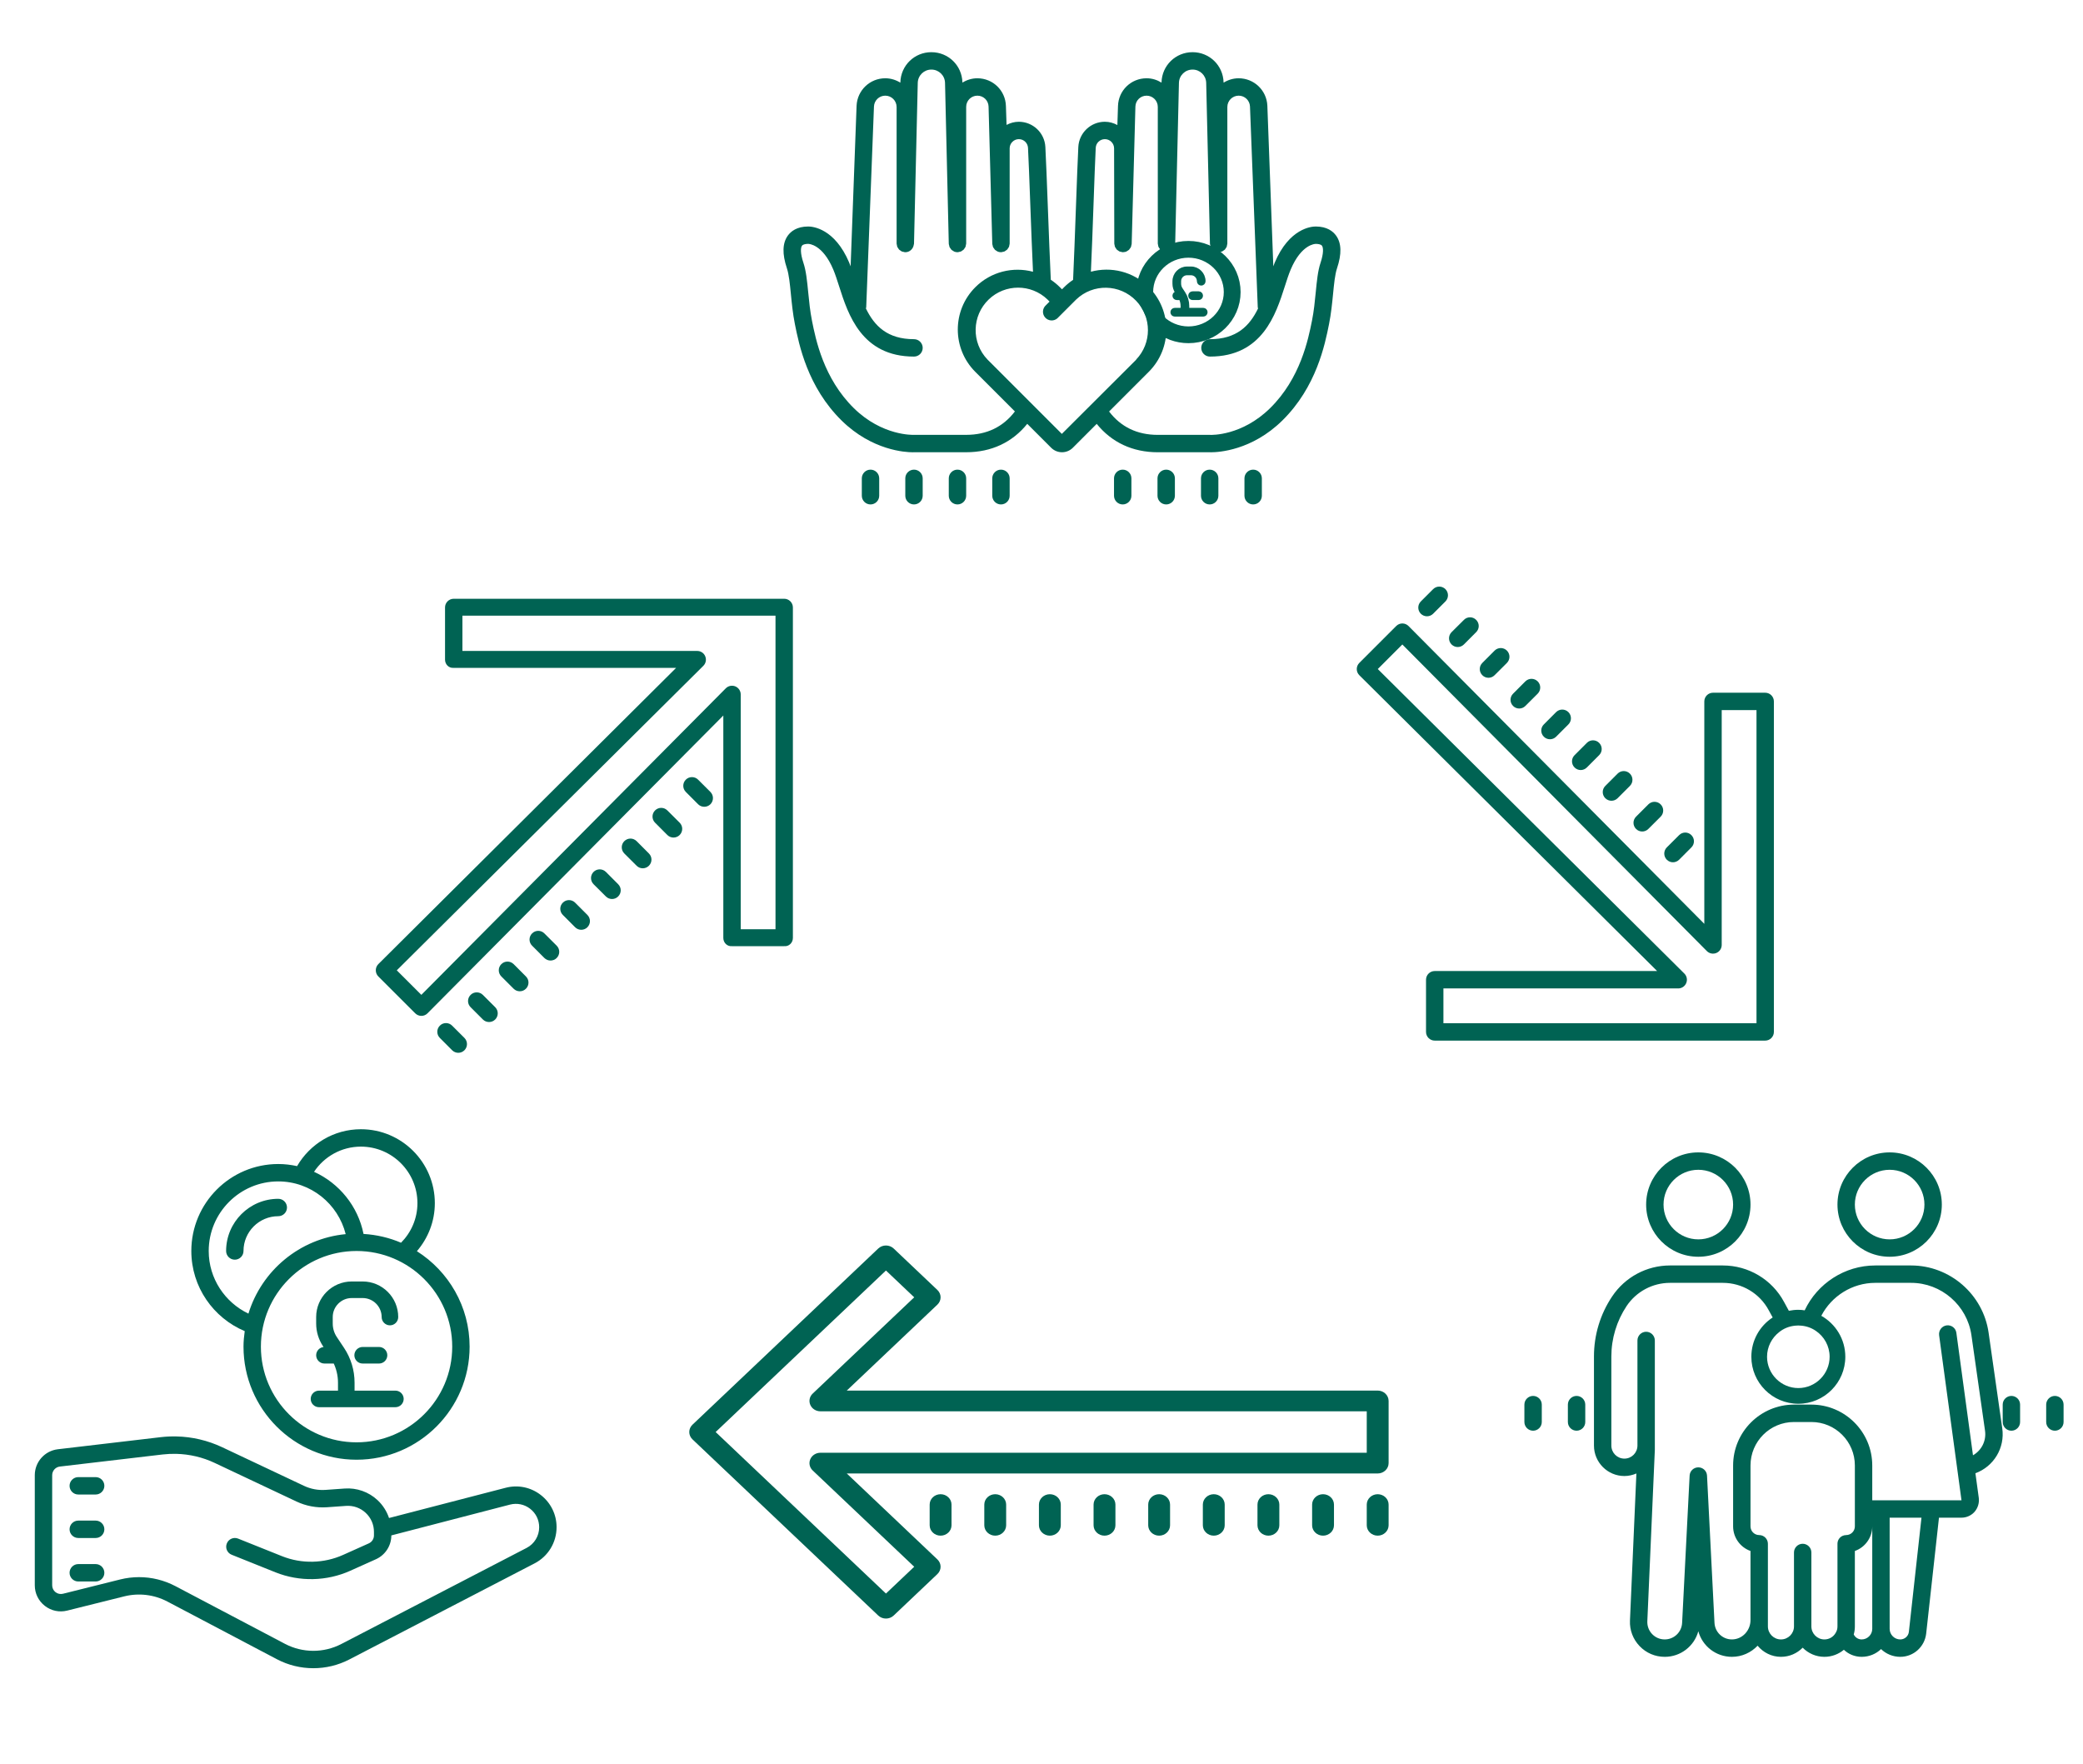 <?xml version="1.0" encoding="UTF-8" standalone="no"?><!DOCTYPE svg PUBLIC "-//W3C//DTD SVG 1.1//EN" "http://www.w3.org/Graphics/SVG/1.1/DTD/svg11.dtd"><svg width="100%" height="100%" viewBox="0 0 998 845" version="1.1" xmlns="http://www.w3.org/2000/svg" xmlns:xlink="http://www.w3.org/1999/xlink" xml:space="preserve" xmlns:serif="http://www.serif.com/" style="fill-rule:evenodd;clip-rule:evenodd;stroke-linejoin:round;stroke-miterlimit:2;"><path d="M172.917,540.997c-13.07,0 -24.447,7.129 -30.583,17.676c-2.897,-0.635 -5.908,-1.009 -9.001,-1.009c-22.981,0 -41.666,18.685 -41.666,41.667c-0,17.269 10.579,32.08 25.586,38.395c-0.342,2.441 -0.586,4.915 -0.586,7.438c-0,29.867 24.3,54.167 54.166,54.167c29.867,-0 54.167,-24.3 54.167,-54.167c0,-19.238 -10.107,-36.133 -25.26,-45.736c5.322,-6.201 8.593,-14.209 8.593,-23.014c0,-19.531 -15.885,-35.417 -35.416,-35.417Zm-0,8.334c14.941,-0 27.083,12.142 27.083,27.083c0,7.406 -3.027,14.079 -7.861,18.962c-5.567,-2.393 -11.621,-3.825 -17.969,-4.216c-2.653,-13.297 -11.67,-24.3 -23.714,-29.769c4.85,-7.259 13.086,-12.06 22.461,-12.06Zm-39.584,16.666c15.593,0 28.662,10.775 32.292,25.261c-22.07,2.116 -40.299,17.513 -46.598,38.086c-11.215,-5.371 -19.027,-16.765 -19.027,-30.013c-0,-18.376 14.958,-33.334 33.333,-33.334Zm0,8.334c-13.785,-0 -25,11.214 -25,25c0,2.295 1.872,4.166 4.167,4.166c2.295,0 4.167,-1.871 4.167,-4.166c-0,-9.196 7.47,-16.667 16.666,-16.667c2.295,0 4.167,-1.872 4.167,-4.167c-0,-2.295 -1.872,-4.166 -4.167,-4.166Zm37.5,25c25.277,-0 45.834,20.556 45.834,45.833c-0,25.277 -20.557,45.833 -45.834,45.833c-25.276,0 -45.833,-20.556 -45.833,-45.833c-0,-25.277 20.557,-45.833 45.833,-45.833Zm-86.263,88.851c-2.522,-0.066 -5.045,0.048 -7.568,0.341l-49.3,5.795c-6.283,0.748 -11.035,6.087 -11.035,12.435l-0,52.734c-0,3.89 1.757,7.471 4.817,9.863c3.044,2.377 6.95,3.207 10.71,2.263l27.344,-6.82c6.966,-1.725 14.306,-0.863 20.67,2.49l52.442,27.621c5.468,2.88 11.458,4.313 17.464,4.313c5.924,-0 11.849,-1.384 17.269,-4.199l88.753,-46.029c6.494,-3.369 10.531,-9.994 10.531,-17.35c-0,-6.071 -2.767,-11.687 -7.569,-15.414c-4.801,-3.727 -10.953,-4.98 -16.829,-3.45l-55.876,14.485c-1.09,-3.255 -2.995,-6.233 -5.534,-8.593c-4.231,-3.939 -9.928,-5.941 -15.69,-5.534l-9.131,0.651c-3.58,0.26 -7.145,-0.407 -10.384,-1.937l-39.209,-18.506c-6.884,-3.239 -14.339,-4.997 -21.875,-5.159Zm-0.195,8.333c6.38,0.146 12.695,1.611 18.506,4.362l39.225,18.506c4.525,2.132 9.538,3.06 14.535,2.718l9.13,-0.651c3.5,-0.244 6.853,0.928 9.424,3.32c2.556,2.376 3.972,5.632 3.972,9.131l-0,1.693c-0,1.644 -0.961,3.141 -2.458,3.808l-12.305,5.518c-9.228,4.15 -19.905,4.378 -29.297,0.618l-21.012,-8.414c-2.148,-0.863 -4.574,0.179 -5.42,2.327c-0.862,2.132 0.179,4.557 2.328,5.404l21.012,8.431c11.491,4.59 24.544,4.313 35.824,-0.765l12.288,-5.518c4.476,-2.018 7.373,-6.494 7.373,-11.409l56.852,-14.763c3.386,-0.862 6.885,-0.146 9.636,1.986c2.767,2.132 4.345,5.355 4.345,8.87c0,4.183 -2.311,7.976 -6.022,9.896l-88.769,46.029c-8.464,4.394 -18.571,4.362 -27.019,-0.081l-52.441,-27.621c-5.436,-2.864 -11.426,-4.329 -17.464,-4.329c-3.044,-0 -6.087,0.374 -9.082,1.123l-27.36,6.836c-1.253,0.309 -2.556,0.032 -3.565,-0.749c-1.025,-0.798 -1.611,-2.002 -1.611,-3.304l-0,-52.734c-0,-2.116 1.579,-3.907 3.678,-4.151l49.301,-5.794c2.132,-0.244 4.264,-0.342 6.396,-0.293Zm-46.875,11.149c-2.295,0 -4.167,1.872 -4.167,4.167c0,2.295 1.872,4.166 4.167,4.166l8.333,0c2.295,0 4.167,-1.871 4.167,-4.166c-0,-2.295 -1.872,-4.167 -4.167,-4.167l-8.333,0Zm-0,20.833c-2.295,0 -4.167,1.872 -4.167,4.167c0,2.295 1.872,4.167 4.167,4.167l8.333,-0c2.295,-0 4.167,-1.872 4.167,-4.167c-0,-2.295 -1.872,-4.167 -4.167,-4.167l-8.333,0Zm-0,20.834c-2.295,-0 -4.167,1.871 -4.167,4.166c0,2.295 1.872,4.167 4.167,4.167l8.333,0c2.295,0 4.167,-1.872 4.167,-4.167c-0,-2.295 -1.872,-4.166 -4.167,-4.166l-8.333,-0Z" style="fill:#006353;fill-rule:nonzero;"/><path d="M168.523,615.29c-8.651,-0 -15.689,7.037 -15.689,15.688l0,3.095c0,3.626 1.063,7.139 3.075,10.152l1.624,2.441l-2.084,0c-1.44,0 -2.615,1.175 -2.615,2.615c0,1.44 1.175,2.615 2.615,2.615l5.23,-0c0.03,-0 0.051,-0.011 0.081,-0.011c1.645,3.259 2.533,6.844 2.533,10.541l0,5.158l-10.459,-0c-1.44,-0 -2.614,1.174 -2.614,2.614c-0,1.441 1.174,2.615 2.614,2.615l36.606,0c1.441,0 2.615,-1.174 2.615,-2.615c0,-1.44 -1.174,-2.614 -2.615,-2.614l-20.917,-0l-0,-5.158c-0,-5.699 -1.665,-11.215 -4.831,-15.954l-3.432,-5.148c-1.44,-2.155 -2.196,-4.657 -2.196,-7.251l-0,-3.095c-0,-5.771 4.688,-10.459 10.459,-10.459l5.229,0c5.771,0 10.459,4.688 10.459,10.459c-0,1.44 1.175,2.615 2.615,2.615c1.44,-0 2.614,-1.175 2.614,-2.615c0,-8.651 -7.037,-15.688 -15.688,-15.688l-5.229,-0Zm5.229,31.376c-1.44,0 -2.615,1.175 -2.615,2.615c0,1.44 1.175,2.615 2.615,2.615l7.844,-0c1.44,-0 2.615,-1.175 2.615,-2.615c-0,-1.44 -1.175,-2.615 -2.615,-2.615l-7.844,0Z" style="fill:#006353;fill-rule:nonzero;stroke:#006353;stroke-width:2.71px;"/><path d="M217.39,286.857c-2.295,0 -4.167,1.856 -4.167,4.167l-0,25c-0,2.311 1.872,4.167 4.167,3.939l106.559,-0l-142.676,141.927c-0.781,0.781 -1.221,1.839 -1.221,2.946c0,1.123 0.424,2.181 1.205,2.962l17.692,17.676c0.781,0.781 1.839,1.22 2.946,1.22c1.107,0 2.181,-0.439 2.946,-1.236l141.715,-142.66l0,106.559c0,2.311 1.872,4.167 4.167,3.939l25,0c2.295,0.228 4.167,-1.644 4.167,-3.939l-0,-158.333c-0,-2.295 -1.872,-4.167 -4.167,-4.167l-158.333,0Zm4.166,8.106l150,-0l0,150.228l-16.666,-0l-0,-112.5c-0,-1.693 -1.026,-3.207 -2.588,-3.858c-1.563,-0.635 -3.353,-0.277 -4.541,0.912l-145.882,146.875l-11.768,-11.752l146.875,-145.882c1.204,-1.188 1.562,-2.995 0.911,-4.557c-0.634,-1.563 -2.148,-2.572 -3.841,-2.572l-112.5,0l0,-16.894Zm109.977,77.343c-1.057,0 -2.132,0.391 -2.945,1.221c-1.628,1.628 -1.628,4.248 -0,5.876l5.891,5.908c0.814,0.798 1.872,1.204 2.946,1.204c1.075,0 2.133,-0.406 2.946,-1.204c1.628,-1.644 1.628,-4.264 0,-5.908l-5.892,-5.876c-0.813,-0.83 -1.888,-1.221 -2.946,-1.221Zm-14.729,14.73c-1.075,0 -2.132,0.407 -2.946,1.221c-1.644,1.628 -1.644,4.264 -0,5.892l5.875,5.892c0.814,0.814 1.888,1.221 2.946,1.221c1.075,-0 2.149,-0.407 2.963,-1.221c1.627,-1.628 1.627,-4.264 -0,-5.892l-5.909,-5.892c-0.813,-0.814 -1.871,-1.221 -2.929,-1.221Zm-14.73,14.714c-1.074,-0 -2.132,0.423 -2.962,1.237c-1.628,1.627 -1.628,4.264 -0,5.892l5.908,5.892c0.797,0.813 1.872,1.22 2.93,1.22c1.074,0 2.148,-0.407 2.945,-1.22c1.644,-1.628 1.644,-4.265 0,-5.892l-5.875,-5.892c-0.83,-0.814 -1.888,-1.237 -2.946,-1.237Zm-14.746,14.746c-1.058,-0 -2.132,0.407 -2.946,1.221c-1.628,1.627 -1.628,4.248 -0,5.892l5.908,5.875c0.798,0.814 1.872,1.221 2.946,1.221c1.058,-0 2.132,-0.407 2.93,-1.221c1.644,-1.627 1.644,-4.248 -0,-5.875l-5.876,-5.892c-0.83,-0.814 -1.888,-1.221 -2.962,-1.221Zm-14.73,14.73c-1.058,-0 -2.116,0.407 -2.93,1.22c-1.644,1.628 -1.644,4.265 0,5.892l5.876,5.892c0.814,0.814 1.872,1.221 2.946,1.221c1.074,-0 2.132,-0.407 2.946,-1.221c1.627,-1.627 1.627,-4.264 -0,-5.892l-5.892,-5.892c-0.814,-0.813 -1.872,-1.22 -2.946,-1.22Zm-14.714,14.73c-1.074,-0 -2.132,0.406 -2.946,1.22c-1.643,1.628 -1.643,4.265 0,5.892l5.876,5.892c0.814,0.814 1.888,1.221 2.946,1.221c1.074,-0 2.148,-0.407 2.962,-1.221c1.628,-1.627 1.628,-4.264 0,-5.892l-5.908,-5.892c-0.814,-0.814 -1.872,-1.22 -2.93,-1.22Zm-14.746,14.729c-1.074,0 -2.132,0.407 -2.946,1.221c-1.627,1.628 -1.627,4.264 0,5.892l5.892,5.892c0.814,0.814 1.888,1.221 2.946,1.221c1.074,-0 2.149,-0.407 2.946,-1.221c1.644,-1.628 1.644,-4.264 0,-5.892l-5.875,-5.892c-0.831,-0.814 -1.888,-1.221 -2.963,-1.221Zm-14.73,14.746c-1.074,0 -2.132,0.391 -2.945,1.221c-1.628,1.628 -1.628,4.248 -0,5.876l5.908,5.908c0.797,0.798 1.871,1.204 2.946,1.204c1.058,0 2.132,-0.406 2.929,-1.204c1.644,-1.644 1.644,-4.264 0,-5.908l-5.892,-5.876c-0.813,-0.83 -1.871,-1.221 -2.946,-1.221Zm-14.729,14.714c-1.075,0 -2.132,0.407 -2.946,1.237c-1.628,1.628 -1.628,4.248 -0,5.876l5.892,5.908c0.813,0.797 1.871,1.221 2.946,1.221c1.074,-0 2.132,-0.424 2.946,-1.221c1.627,-1.644 1.627,-4.264 -0,-5.908l-5.892,-5.876c-0.814,-0.83 -1.872,-1.237 -2.946,-1.237Z" style="fill:#006353;fill-rule:nonzero;"/><clipPath id="_clip1"><rect x="375.411" y="0" width="266.667" height="266.667"/></clipPath><g clip-path="url(#_clip1)"><path d="M446.244,25c-8.116,0 -14.647,6.357 -14.868,14.469l-0.008,0.131c-2.104,-1.305 -4.564,-2.1 -7.218,-2.1c-7.363,0 -13.4,5.76 -13.745,13.127l-2.857,76.969c-0.221,-0.579 -0.43,-1.195 -0.667,-1.75c-6.984,-16.504 -17.591,-17.334 -19.645,-17.334c-5.471,0 -8.333,2.367 -9.766,4.354c-2.613,3.625 -2.76,8.761 -0.439,15.707c0.975,2.937 1.425,7.484 1.896,12.296c0.433,4.413 0.924,9.417 1.92,14.396c1.959,9.784 6.029,30.129 22.396,46.216c14.617,14.363 30.609,15.194 34.017,15.194c0.375,-0 0.593,-0.012 0.643,-0.016l25,-0c12.075,-0 22.106,-4.716 29.272,-13.607l11.483,11.483c2.858,2.837 7.477,2.837 10.335,-0l11.459,-11.467c7.171,8.879 17.189,13.599 29.256,13.599l24.788,-0.008c0.075,0.004 0.324,0.016 0.733,0.016c3.616,-0 19.56,-0.865 34.139,-15.194c16.366,-16.083 20.437,-36.432 22.396,-46.216c0.995,-4.983 1.491,-9.991 1.928,-14.412c0.471,-4.804 0.913,-9.347 1.888,-12.28c2.321,-6.95 2.173,-12.082 -0.439,-15.707c-1.433,-1.987 -4.283,-4.354 -9.758,-4.354c-2.054,0 -12.67,0.83 -19.653,17.334c-0.233,0.55 -0.438,1.163 -0.659,1.742l-2.857,-76.97c-0.333,-7.354 -6.374,-13.118 -13.745,-13.118c-2.654,0 -5.11,0.795 -7.218,2.1l-0.008,-0.139c-0.221,-8.108 -6.752,-14.461 -14.868,-14.461c-8.109,0 -14.644,6.353 -14.869,14.469l-0.008,0.106c-2.087,-1.291 -4.524,-2.075 -7.153,-2.075c-7.429,0 -13.446,5.816 -13.688,13.241l-0.301,9.163c-1.796,-0.967 -3.819,-1.571 -5.99,-1.571c-6.775,0 -12.361,5.298 -12.72,12.061c-0.587,11.121 -1.664,45.763 -2.506,63.672c-1.504,1.012 -2.943,2.17 -4.273,3.499l-1.041,1.042l-1.001,-1.001c-1.363,-1.363 -2.824,-2.552 -4.37,-3.581c-0.867,-17.917 -1.988,-52.555 -2.604,-63.672c-0.375,-6.737 -5.962,-12.02 -12.712,-12.02c-2.129,0 -4.109,0.577 -5.876,1.506l-0.309,-9.098c-0.237,-7.421 -6.251,-13.241 -13.68,-13.241c-2.629,0 -5.066,0.78 -7.153,2.067l-0.008,-0.106c-0.221,-8.108 -6.752,-14.461 -14.869,-14.461Zm0,8.333c3.567,0 6.439,2.794 6.535,6.356l1.799,77.092c0.008,0.312 0.128,0.583 0.203,0.87c0.054,0.225 0.063,0.467 0.155,0.676c0.121,0.279 0.313,0.491 0.488,0.732c0.138,0.188 0.236,0.407 0.399,0.57c0.233,0.229 0.53,0.382 0.814,0.553c0.17,0.104 0.317,0.247 0.504,0.326c0.492,0.208 1.029,0.325 1.595,0.325l0.122,0c0.28,-0.008 0.519,-0.12 0.782,-0.179c0.262,-0.058 0.531,-0.075 0.773,-0.179c0.246,-0.108 0.434,-0.289 0.651,-0.439c0.225,-0.154 0.467,-0.276 0.659,-0.472c0.183,-0.188 0.294,-0.43 0.439,-0.651c0.15,-0.225 0.328,-0.422 0.432,-0.676c0.108,-0.262 0.116,-0.563 0.171,-0.846c0.045,-0.246 0.146,-0.47 0.146,-0.724l0,-65.471c0,-2.958 2.405,-5.363 5.363,-5.363c2.908,0 5.267,2.28 5.363,5.184l1.782,65.788c0.009,0.283 0.117,0.523 0.179,0.789c0.059,0.25 0.071,0.512 0.171,0.741c0.121,0.271 0.318,0.487 0.488,0.724c0.138,0.192 0.241,0.411 0.407,0.578c0.234,0.229 0.519,0.379 0.798,0.545c0.175,0.104 0.321,0.255 0.513,0.334c0.495,0.204 1.028,0.317 1.595,0.317l0.008,0c0.046,0 0.096,-0.004 0.138,-0.008c0.25,-0.008 0.458,-0.109 0.692,-0.154c0.287,-0.063 0.592,-0.087 0.854,-0.204c0.234,-0.104 0.419,-0.281 0.627,-0.423c0.233,-0.158 0.48,-0.284 0.675,-0.488c0.171,-0.18 0.278,-0.407 0.415,-0.611c0.159,-0.237 0.348,-0.453 0.456,-0.724c0.096,-0.237 0.101,-0.503 0.155,-0.757c0.05,-0.271 0.154,-0.514 0.154,-0.797l0,-45.598c0,-2.425 1.978,-4.402 4.403,-4.402c2.333,-0 4.253,1.821 4.386,4.142c0.563,10.242 1.564,42.354 2.393,59.383c-9.55,-2.533 -20.145,-0.078 -27.637,7.414c-11.196,11.196 -11.196,29.352 0,40.552l18.962,18.961c-5.638,7.408 -13.465,11.214 -23.34,11.214l-25.212,0.008c-0.141,-0.02 -14.975,0.608 -28.613,-12.792c-14.537,-14.296 -18.268,-32.953 -20.06,-41.919c-0.913,-4.575 -1.361,-9.15 -1.799,-13.575c-0.541,-5.52 -1.015,-10.29 -2.294,-14.119c-1.542,-4.625 -1.371,-7.27 -0.7,-8.203c0.558,-0.779 2.123,-0.895 3.003,-0.895c0.275,-0 6.858,0.135 11.979,12.247c0.983,2.329 1.886,5.163 2.848,8.163c4.279,13.375 10.748,33.585 35.848,33.585c2.304,0 4.167,-1.862 4.167,-4.166c-0,-2.304 -1.863,-4.167 -4.167,-4.167c-12.779,0 -18.997,-6.384 -23.039,-14.714c0.042,-0.208 0.134,-0.389 0.147,-0.61l3.711,-96.167c0.133,-2.9 2.516,-5.176 5.42,-5.176c2.996,0 5.428,2.433 5.428,5.428l-0,65.406c-0,0.254 0.1,0.474 0.146,0.716c0.054,0.287 0.063,0.592 0.171,0.854c0.104,0.254 0.286,0.451 0.431,0.676c0.146,0.221 0.252,0.459 0.44,0.651c0.187,0.191 0.43,0.322 0.651,0.472c0.217,0.15 0.413,0.331 0.659,0.439c0.242,0.104 0.511,0.121 0.773,0.179c0.263,0.059 0.502,0.171 0.781,0.179c0.021,0 0.037,-0.016 0.057,-0.016c0.017,0 0.037,0.016 0.057,0.016c2.096,0 3.757,-1.568 4.053,-3.58c0.025,-0.163 0.11,-0.302 0.114,-0.472l1.799,-77.092c0.095,-3.562 2.968,-6.356 6.534,-6.356Zm125.131,0c3.566,0 6.439,2.794 6.534,6.356l1.799,77.092c0.008,0.312 0.12,0.583 0.195,0.87c0.054,0.225 0.063,0.467 0.155,0.676c0.121,0.279 0.321,0.491 0.496,0.732c0.138,0.188 0.237,0.407 0.399,0.57c0.233,0.229 0.531,0.382 0.814,0.553c0.171,0.104 0.317,0.247 0.504,0.326c0.492,0.208 1.029,0.325 1.595,0.325l0.123,0c0.279,-0.008 0.51,-0.12 0.773,-0.179c0.262,-0.058 0.539,-0.075 0.781,-0.179c0.246,-0.108 0.434,-0.289 0.651,-0.439c0.225,-0.154 0.467,-0.276 0.659,-0.472c0.183,-0.188 0.294,-0.43 0.44,-0.651c0.15,-0.225 0.327,-0.422 0.431,-0.676c0.108,-0.262 0.117,-0.563 0.171,-0.846c0.041,-0.242 0.146,-0.466 0.146,-0.724l0,-65.406c0,-2.995 2.433,-5.428 5.428,-5.428c2.905,0 5.287,2.268 5.42,5.16l3.719,96.183c0.009,0.217 0.105,0.402 0.147,0.61c-4.042,8.33 -10.264,14.714 -23.047,14.714c-2.304,0 -4.167,1.863 -4.167,4.167c0,2.304 1.863,4.166 4.167,4.166c25.1,0 31.565,-20.206 35.848,-33.577c0.958,-3 1.869,-5.833 2.856,-8.163c5.121,-12.112 11.696,-12.247 11.971,-12.247c0.88,-0 2.445,0.108 3.003,0.887c0.667,0.929 0.834,3.582 -0.708,8.211c-1.279,3.825 -1.745,8.591 -2.286,14.103c-0.434,4.429 -0.882,9.003 -1.799,13.583c-1.796,8.962 -5.531,27.623 -20.068,41.919c-13.496,13.266 -28.005,12.847 -28.817,12.792l-25,0c-9.867,0 -17.686,-3.802 -23.324,-11.197l19.027,-19.035c11.196,-11.196 11.196,-29.344 0,-40.544c-7.517,-7.521 -18.163,-9.968 -27.742,-7.389c0.808,-17.017 1.765,-49.109 2.311,-59.351c0.121,-2.337 2.044,-4.158 4.386,-4.158c2.421,-0 4.403,1.969 4.411,4.386l0.098,45.63c-0,0.275 0.104,0.515 0.154,0.773c0.05,0.258 0.067,0.523 0.163,0.765c0.104,0.258 0.285,0.475 0.439,0.708c0.142,0.217 0.244,0.443 0.424,0.627c0.191,0.195 0.442,0.326 0.667,0.48c0.212,0.146 0.397,0.327 0.635,0.431c0.262,0.117 0.563,0.145 0.854,0.204c0.234,0.05 0.438,0.146 0.684,0.154c0.05,0.004 0.1,0.008 0.146,0.008l0.008,0c0.075,0 0.133,-0.036 0.204,-0.04c0.487,-0.025 0.97,-0.102 1.4,-0.285c0.183,-0.075 0.309,-0.218 0.48,-0.318c0.287,-0.17 0.592,-0.328 0.83,-0.561c0.162,-0.163 0.257,-0.374 0.39,-0.562c0.175,-0.241 0.376,-0.461 0.497,-0.74c0.104,-0.234 0.112,-0.495 0.171,-0.749c0.058,-0.258 0.17,-0.498 0.179,-0.773l1.782,-65.788c0.096,-2.904 2.455,-5.184 5.363,-5.184c2.958,0 5.363,2.405 5.363,5.363l-0,65.471c-0,0.254 0.101,0.474 0.146,0.716c0.055,0.287 0.063,0.592 0.171,0.854c0.104,0.254 0.286,0.451 0.432,0.676c0.145,0.221 0.252,0.459 0.439,0.651c0.188,0.191 0.43,0.322 0.651,0.472c0.217,0.15 0.413,0.331 0.659,0.439c0.242,0.104 0.511,0.121 0.773,0.179c0.263,0.059 0.503,0.171 0.782,0.179l0.114,0c0.566,0 1.115,-0.117 1.611,-0.325c0.187,-0.079 0.321,-0.222 0.496,-0.326c0.284,-0.171 0.581,-0.32 0.814,-0.553c0.167,-0.163 0.257,-0.382 0.391,-0.57c0.175,-0.241 0.375,-0.457 0.496,-0.732c0.092,-0.209 0.096,-0.451 0.155,-0.676c0.071,-0.287 0.195,-0.562 0.203,-0.87l1.799,-77.084c0.096,-3.566 2.968,-6.364 6.535,-6.364Zm-83.594,104.476c5.077,0 10.151,1.889 14.087,5.672l1.001,1.001l-1.709,1.709c-1.746,1.496 -1.952,4.13 -0.456,5.876c1.496,1.746 4.13,1.952 5.876,0.456c0.162,-0.142 0.318,-0.293 0.455,-0.456l8.545,-8.545c8.096,-7.783 20.96,-7.526 28.744,0.57c7.562,7.871 7.562,20.319 -0,28.19l0.13,-0.041l-35.71,35.628l-35.628,-35.628c-7.783,-8.1 -7.518,-20.976 0.578,-28.76c3.935,-3.783 9.01,-5.672 14.087,-5.672Zm-70.703,87.191c-2.3,0 -4.167,1.867 -4.167,4.167l0,8.333c0,2.3 1.867,4.167 4.167,4.167c2.3,-0 4.166,-1.867 4.166,-4.167l0,-8.333c0,-2.3 -1.866,-4.167 -4.166,-4.167Zm20.833,0c-2.3,0 -4.167,1.867 -4.167,4.167l0,8.333c0,2.3 1.867,4.167 4.167,4.167c2.3,-0 4.167,-1.867 4.167,-4.167l-0,-8.333c-0,-2.3 -1.867,-4.167 -4.167,-4.167Zm20.833,0c-2.3,0 -4.166,1.867 -4.166,4.167l-0,8.333c-0,2.3 1.866,4.167 4.166,4.167c2.3,-0 4.167,-1.867 4.167,-4.167l0,-8.333c0,-2.3 -1.867,-4.167 -4.167,-4.167Zm20.834,0c-2.3,0 -4.167,1.867 -4.167,4.167l0,8.333c0,2.3 1.867,4.167 4.167,4.167c2.3,-0 4.166,-1.867 4.166,-4.167l0,-8.333c0,-2.3 -1.866,-4.167 -4.166,-4.167Zm58.333,0c-2.3,0 -4.167,1.867 -4.167,4.167l0,8.333c0,2.3 1.867,4.167 4.167,4.167c2.3,-0 4.167,-1.867 4.167,-4.167l-0,-8.333c-0,-2.3 -1.867,-4.167 -4.167,-4.167Zm20.833,0c-2.3,0 -4.166,1.867 -4.166,4.167l-0,8.333c-0,2.3 1.866,4.167 4.166,4.167c2.3,-0 4.167,-1.867 4.167,-4.167l0,-8.333c0,-2.3 -1.867,-4.167 -4.167,-4.167Zm20.834,0c-2.3,0 -4.167,1.867 -4.167,4.167l0,8.333c0,2.3 1.867,4.167 4.167,4.167c2.3,-0 4.166,-1.867 4.166,-4.167l0,-8.333c0,-2.3 -1.866,-4.167 -4.166,-4.167Zm20.833,0c-2.3,0 -4.167,1.867 -4.167,4.167l0,8.333c0,2.3 1.867,4.167 4.167,4.167c2.3,-0 4.167,-1.867 4.167,-4.167l-0,-8.333c-0,-2.3 -1.867,-4.167 -4.167,-4.167Z" style="fill:#006353;fill-rule:nonzero;"/><path d="M569.415,118.714c-11.965,-0 -21.698,9.512 -21.698,21.208c0,3.183 1.996,5.411 3.287,8.123c0.686,1.443 0.227,0.98 1.213,2.225c0.931,1.176 2.02,4.866 3.18,5.828c3.783,3.137 8.678,5.032 14.018,5.032c11.965,-0 21.697,-9.513 21.697,-21.208c0,-11.696 -9.732,-21.208 -21.697,-21.208Zm-0,1.462c11.138,0 20.201,8.859 20.201,19.746c-0,10.886 -9.063,19.745 -20.201,19.745c-11.138,-0 -20.201,-8.859 -20.201,-19.745c-0,-10.887 9.063,-19.746 20.201,-19.746Z" style="fill:#006353;fill-rule:nonzero;stroke:#006353;stroke-width:6.56px;"/><g><path d="M568.694,128.789c-3.229,0 -5.855,2.665 -5.855,5.941l-0,1.172c-0,1.373 0.396,2.704 1.147,3.845l0.606,0.925l-0.777,-0c-0.538,-0 -0.976,0.444 -0.976,0.99c-0,0.545 0.438,0.99 0.976,0.99l1.951,0c0.012,0 0.019,-0.004 0.031,-0.004c0.614,1.234 0.945,2.592 0.945,3.992l0,1.953l-3.903,0c-0.538,0 -0.976,0.445 -0.976,0.991c-0,0.545 0.438,0.99 0.976,0.99l13.661,-0c0.538,-0 0.976,-0.445 0.976,-0.99c0,-0.546 -0.438,-0.991 -0.976,-0.991l-7.806,0l-0,-1.953c-0,-2.158 -0.622,-4.247 -1.803,-6.042l-1.281,-1.949c-0.537,-0.817 -0.82,-1.764 -0.82,-2.747l0,-1.172c0,-2.185 1.75,-3.961 3.904,-3.961l1.951,0c2.154,0 3.904,1.776 3.904,3.961c-0,0.546 0.438,0.991 0.976,0.991c0.537,-0 0.975,-0.445 0.975,-0.991c0,-3.276 -2.626,-5.941 -5.855,-5.941l-1.951,0Zm2.68,11.883c-0.537,-0 -0.976,0.444 -0.976,0.99c0,0.545 0.439,0.99 0.976,0.99l2.928,0c0.537,0 0.975,-0.445 0.975,-0.99c0,-0.546 -0.438,-0.99 -0.975,-0.99l-2.928,-0Z" style="fill:#006353;fill-rule:nonzero;stroke:#006353;stroke-width:2.2px;"/></g></g><path d="M813.695,552.094c-13.786,-0 -25,11.214 -25,25c-0,13.786 11.214,25 25,25c13.786,-0 25,-11.214 25,-25c-0,-13.786 -11.214,-25 -25,-25Zm91.666,-0c-13.785,-0 -25,11.214 -25,25c0,13.786 11.215,25 25,25c13.786,-0 25,-11.214 25,-25c0,-13.786 -11.214,-25 -25,-25Zm-91.666,8.333c9.196,0 16.666,7.471 16.666,16.667c0,9.196 -7.47,16.667 -16.666,16.667c-9.196,-0 -16.667,-7.471 -16.667,-16.667c0,-9.196 7.471,-16.667 16.667,-16.667Zm91.666,0c9.196,0 16.667,7.471 16.667,16.667c0,9.196 -7.471,16.667 -16.667,16.667c-9.196,-0 -16.666,-7.471 -16.666,-16.667c-0,-9.196 7.47,-16.667 16.666,-16.667Zm-105.208,45.834c-11.165,-0 -21.549,5.55 -27.751,14.843c-5.712,8.529 -8.707,18.49 -8.707,28.744l-0,42.708c-0,8.04 6.543,14.583 14.583,14.583c2.051,0 3.988,-0.472 5.746,-1.22l-3.077,70.442c-0.211,4.59 1.433,8.936 4.607,12.256c3.173,3.321 7.438,5.144 12.06,5.144c7.666,-0 14.144,-5.16 16.081,-12.256c1.937,7.096 8.414,12.256 16.097,12.256c4.834,-0 9.179,-2.051 12.304,-5.323c2.686,3.223 6.674,5.323 11.182,5.323c4.085,-0 7.748,-1.677 10.417,-4.379c2.669,2.702 6.331,4.379 10.416,4.379c3.549,-0 6.836,-1.303 9.327,-3.386c2.213,2.132 5.257,3.386 8.512,3.386c3.613,-0 6.917,-1.416 9.294,-3.711c2.36,2.295 5.664,3.711 9.196,3.711c6.347,-0 11.669,-4.753 12.418,-11.084l6.136,-55.583l10.791,-0c2.409,-0 4.704,-1.042 6.283,-2.832c1.579,-1.839 2.295,-4.248 2.002,-6.625l-1.612,-11.832c8.79,-3.223 14.209,-12.158 12.859,-21.501l-6.543,-45.833c-2.621,-18.376 -18.571,-32.21 -37.126,-32.21l-17.171,-0c-14.698,-0 -27.816,8.707 -33.822,21.5c-0.993,-0.163 -2.002,-0.26 -3.044,-0.26c-1.546,-0 -3.076,0.179 -4.541,0.472l-2.294,-4.216c-5.795,-10.791 -17.042,-17.496 -29.33,-17.496l-25.293,-0Zm0,8.333l25.293,-0c9.212,-0 17.66,5.045 21.989,13.135l1.888,3.45c-6.169,4.004 -10.221,10.954 -10.221,18.832c-0,12.418 10.091,22.509 22.509,22.509c12.419,0 22.51,-10.091 22.51,-22.509c0,-8.415 -4.638,-15.756 -11.507,-19.629c4.883,-9.424 14.795,-15.788 25.863,-15.788l17.171,-0c14.42,-0 26.839,10.742 28.89,25.049l6.527,45.833c0.683,4.818 -1.693,9.408 -5.778,11.735l-7.959,-58.659c-0.293,-2.295 -2.377,-3.874 -4.672,-3.581c-2.295,0.326 -3.873,2.409 -3.597,4.704l10.726,79.086l-42.757,-0l0,-16.667c0,-16.081 -13.086,-29.167 -29.167,-29.167l-8.333,0c-16.081,0 -29.167,13.086 -29.167,29.167l0,29.167c0,5.419 3.5,10.091 8.334,11.783l-0,33.09c-0,5.127 -3.988,9.293 -8.919,9.293c-4.46,0 -8.106,-3.483 -8.334,-7.943l-3.581,-70.556c-0.113,-2.214 -1.953,-3.939 -4.166,-3.939c-2.23,0 -4.053,1.725 -4.167,3.939l-3.597,70.556c-0.211,4.46 -3.874,7.943 -8.333,7.943c-2.311,0 -4.444,-0.911 -6.039,-2.571c-1.578,-1.661 -2.392,-3.842 -2.295,-6.136l3.597,-82.064l0,-52.458c0,-2.295 -1.871,-4.167 -4.166,-4.167c-2.295,0 -4.167,1.872 -4.167,4.167l0,50.358c0,3.451 -2.799,6.25 -6.25,6.25c-3.45,0 -6.25,-2.799 -6.25,-6.25l0,-42.708c0,-8.578 2.539,-16.96 7.292,-24.121c4.671,-6.966 12.451,-11.133 20.833,-11.133Zm61.458,20.426c0.131,0 0.293,-0.016 0.407,0.033c2.93,0.049 5.681,0.96 7.976,2.539c3.987,2.702 6.608,7.259 6.608,12.419c-0,8.251 -6.739,14.99 -14.991,14.99c-8.252,-0 -14.99,-6.739 -14.99,-14.99c0,-4.786 2.279,-9.083 5.827,-11.833c2.165,-1.758 4.867,-2.832 7.747,-3.076c0.456,-0.049 0.961,-0.082 1.416,-0.082Zm-127.083,33.741c-2.295,-0 -4.167,1.871 -4.167,4.166l0,8.334c0,2.294 1.872,4.166 4.167,4.166c2.295,0 4.167,-1.872 4.167,-4.166l-0,-8.334c-0,-2.295 -1.872,-4.166 -4.167,-4.166Zm20.833,-0c-2.294,-0 -4.166,1.871 -4.166,4.166l-0,8.334c-0,2.294 1.872,4.166 4.166,4.166c2.295,0 4.167,-1.872 4.167,-4.166l0,-8.334c0,-2.295 -1.872,-4.166 -4.167,-4.166Zm208.334,-0c-2.295,-0 -4.167,1.871 -4.167,4.166l0,8.334c0,2.294 1.872,4.166 4.167,4.166c2.295,0 4.166,-1.872 4.166,-4.166l0,-8.334c0,-2.295 -1.871,-4.166 -4.166,-4.166Zm20.833,-0c-2.295,-0 -4.167,1.871 -4.167,4.166l0,8.334c0,2.294 1.872,4.166 4.167,4.166c2.295,0 4.167,-1.872 4.167,-4.166l-0,-8.334c-0,-2.295 -1.872,-4.166 -4.167,-4.166Zm-125,12.5l8.333,-0c11.508,-0 20.834,9.326 20.834,20.833l-0,29.167c-0,2.294 -1.872,4.166 -4.167,4.166c-0.618,0 -1.253,0.163 -1.79,0.407c-1.416,0.667 -2.377,2.1 -2.377,3.76l0,39.583c0,1.172 -0.293,2.214 -0.878,3.125c-1.042,1.872 -3.077,3.125 -5.372,3.125c-3.45,0 -6.25,-2.799 -6.25,-6.25l0,-35.416c0,-2.295 -1.871,-4.167 -4.166,-4.167c-2.295,-0 -4.167,1.872 -4.167,4.167l0,35.416c0,3.451 -2.799,6.25 -6.25,6.25c-3.45,0 -6.25,-2.799 -6.25,-6.25l0,-39.583c0,-2.295 -1.872,-4.167 -4.167,-4.167c-2.294,0 -4.166,-1.872 -4.166,-4.166l-0,-29.167c-0,-11.507 9.326,-20.833 20.833,-20.833Zm45.833,45.833l15.251,-0l-6.038,54.671c-0.212,2.083 -2.002,3.662 -4.134,3.662c-2.784,0 -5.079,-2.295 -5.079,-5.078l0,-53.255Zm-8.333,4.167l0,49.088c0,2.783 -2.295,5.078 -5.078,5.078c-1.676,0 -3.141,-0.993 -3.792,-2.409c0.374,-1.22 0.537,-2.506 0.537,-3.841l-0,-36.133c4.834,-1.692 8.333,-6.364 8.333,-11.783Z" style="fill:#006353;fill-rule:nonzero;"/><path d="M689.58,281.028c-1.058,-0 -2.132,0.407 -2.946,1.221l-5.892,5.892c-1.628,1.627 -1.628,4.264 -0,5.891c0.814,0.814 1.872,1.221 2.946,1.221c1.074,0 2.132,-0.407 2.946,-1.221l5.892,-5.891c1.627,-1.628 1.627,-4.265 -0,-5.892c-0.814,-0.814 -1.888,-1.221 -2.946,-1.221Zm14.746,14.713c-1.074,0 -2.132,0.407 -2.946,1.237l-5.908,5.876c-1.628,1.644 -1.628,4.264 -0,5.908c0.814,0.798 1.872,1.221 2.946,1.221c1.074,-0 2.132,-0.423 2.946,-1.221l5.892,-5.908c1.644,-1.628 1.644,-4.248 -0,-5.876c-0.814,-0.83 -1.872,-1.237 -2.93,-1.237Zm-32.422,2.946c-1.107,0 -2.165,0.44 -2.946,1.221l-17.692,17.692c-0.781,0.781 -1.221,1.839 -1.221,2.946c0,1.107 0.456,2.181 1.237,2.946l142.676,141.716l-106.559,-0c-2.295,-0 -4.167,1.855 -4.167,4.166l0,25c0,2.311 1.872,4.167 4.167,4.167l158.333,-0c2.295,-0 4.167,-1.856 4.167,-4.167l-0,-158.333c-0,-2.311 -1.872,-4.167 -4.167,-4.167l-25,0c-2.295,0 -4.166,1.856 -4.166,4.167l-0,106.559l-141.716,-142.676c-0.781,-0.781 -1.839,-1.237 -2.946,-1.237Zm-0.016,10.075l145.882,146.875c1.188,1.205 2.978,1.563 4.541,0.928c1.562,-0.635 2.588,-2.165 2.588,-3.857l-0,-112.5l16.667,-0l-0,150l-150,-0l-0,-16.667l112.5,-0c1.692,-0 3.206,-1.025 3.841,-2.588c0.651,-1.546 0.293,-3.353 -0.912,-4.541l-146.875,-145.882l11.768,-11.768Zm47.151,1.709c-1.057,0 -2.132,0.407 -2.945,1.221l-5.892,5.908c-1.628,1.628 -1.628,4.248 -0,5.876c0.813,0.83 1.871,1.237 2.946,1.237c1.074,-0 2.132,-0.423 2.946,-1.237l5.891,-5.876c1.628,-1.644 1.628,-4.264 0,-5.908c-0.813,-0.814 -1.888,-1.221 -2.946,-1.221Zm14.73,14.746c-1.058,0 -2.116,0.407 -2.946,1.221l-5.875,5.892c-1.644,1.628 -1.644,4.264 -0,5.892c0.797,0.814 1.871,1.221 2.946,1.221c1.058,-0 2.132,-0.407 2.929,-1.221l5.909,-5.892c1.627,-1.628 1.627,-4.264 -0,-5.892c-0.831,-0.814 -1.888,-1.221 -2.963,-1.221Zm14.73,14.73c-1.058,0 -2.132,0.407 -2.946,1.221l-5.875,5.892c-1.644,1.627 -1.644,4.264 -0,5.892c0.813,0.814 1.871,1.22 2.929,1.22c1.074,0 2.132,-0.406 2.946,-1.22l5.892,-5.892c1.628,-1.628 1.628,-4.265 0,-5.892c-0.814,-0.814 -1.888,-1.221 -2.946,-1.221Zm14.746,14.73c-1.074,-0 -2.148,0.407 -2.946,1.221l-5.908,5.908c-1.628,1.628 -1.628,4.248 0,5.876c0.814,0.813 1.888,1.237 2.946,1.237c1.074,-0 2.148,-0.424 2.962,-1.237l5.876,-5.892c1.644,-1.628 1.644,-4.265 -0,-5.892c-0.814,-0.814 -1.872,-1.221 -2.93,-1.221Zm14.714,14.73c-1.058,-0 -2.116,0.407 -2.93,1.221l-5.908,5.908c-1.628,1.627 -1.628,4.248 -0,5.875c0.83,0.814 1.888,1.221 2.962,1.221c1.058,0 2.132,-0.407 2.946,-1.221l5.876,-5.875c1.644,-1.644 1.644,-4.265 -0,-5.908c-0.814,-0.814 -1.872,-1.221 -2.946,-1.221Zm14.73,14.73c-1.058,-0 -2.116,0.407 -2.946,1.237l-5.876,5.875c-1.644,1.644 -1.644,4.265 -0,5.892c0.797,0.814 1.872,1.221 2.946,1.221c1.058,-0 2.132,-0.407 2.93,-1.221l5.908,-5.892c1.627,-1.627 1.627,-4.248 -0,-5.875c-0.83,-0.83 -1.888,-1.237 -2.962,-1.237Zm14.746,14.729c-1.058,0 -2.132,0.407 -2.946,1.237l-5.892,5.876c-1.628,1.644 -1.628,4.264 -0,5.908c0.814,0.798 1.872,1.221 2.946,1.221c1.074,-0 2.132,-0.423 2.946,-1.221l5.892,-5.908c1.627,-1.628 1.627,-4.248 -0,-5.876c-0.814,-0.83 -1.888,-1.237 -2.946,-1.237Z" style="fill:#006353;fill-rule:nonzero;"/><path d="M424.476,596.698c-1.329,-0 -2.679,0.485 -3.701,1.454l-89.003,84.401c-2.045,1.939 -2.045,5.081 0,7.021l89.003,84.4c1.022,0.97 2.351,1.455 3.701,1.455c1.35,-0 2.679,-0.485 3.702,-1.455l20.942,-19.859c2.045,-1.939 2.045,-5.081 -0,-7.02l-43.418,-41.173l254.369,0c2.883,0 5.235,-2.23 5.235,-4.964l0,-29.789c0,-2.734 -2.352,-4.965 -5.235,-4.965l-254.369,0l43.418,-41.172c2.045,-1.939 2.045,-5.081 -0,-7.021l-20.942,-19.859c-1.023,-0.969 -2.372,-1.454 -3.702,-1.454Zm0,11.985l13.539,12.839l-48.653,46.137c-1.493,1.416 -1.943,3.549 -1.125,5.411c0.798,1.842 2.72,3.064 4.827,3.064l261.771,-0l0,19.859l-261.771,-0c-2.107,-0 -4.029,1.222 -4.827,3.064c-0.818,1.862 -0.368,3.995 1.125,5.411l48.653,46.137l-13.539,12.839l-81.599,-77.381l81.599,-77.38Zm26.177,107.169c-2.883,-0 -5.235,2.23 -5.235,4.965l-0,9.929c-0,2.735 2.352,4.965 5.235,4.965c2.884,-0 5.236,-2.23 5.236,-4.965l-0,-9.929c-0,-2.735 -2.352,-4.965 -5.236,-4.965Zm26.178,-0c-2.884,-0 -5.236,2.23 -5.236,4.965l0,9.929c0,2.735 2.352,4.965 5.236,4.965c2.883,-0 5.235,-2.23 5.235,-4.965l0,-9.929c0,-2.735 -2.352,-4.965 -5.235,-4.965Zm26.177,-0c-2.884,-0 -5.236,2.23 -5.236,4.965l0,9.929c0,2.735 2.352,4.965 5.236,4.965c2.883,-0 5.235,-2.23 5.235,-4.965l0,-9.929c0,-2.735 -2.352,-4.965 -5.235,-4.965Zm26.177,-0c-2.884,-0 -5.235,2.23 -5.235,4.965l-0,9.929c-0,2.735 2.351,4.965 5.235,4.965c2.884,-0 5.235,-2.23 5.235,-4.965l0,-9.929c0,-2.735 -2.351,-4.965 -5.235,-4.965Zm26.177,-0c-2.883,-0 -5.235,2.23 -5.235,4.965l-0,9.929c-0,2.735 2.352,4.965 5.235,4.965c2.884,-0 5.236,-2.23 5.236,-4.965l-0,-9.929c-0,-2.735 -2.352,-4.965 -5.236,-4.965Zm26.177,-0c-2.883,-0 -5.235,2.23 -5.235,4.965l-0,9.929c-0,2.735 2.352,4.965 5.235,4.965c2.884,-0 5.236,-2.23 5.236,-4.965l-0,-9.929c-0,-2.735 -2.352,-4.965 -5.236,-4.965Zm26.178,-0c-2.884,-0 -5.236,2.23 -5.236,4.965l0,9.929c0,2.735 2.352,4.965 5.236,4.965c2.883,-0 5.235,-2.23 5.235,-4.965l-0,-9.929c-0,-2.735 -2.352,-4.965 -5.235,-4.965Zm26.177,-0c-2.884,-0 -5.236,2.23 -5.236,4.965l0,9.929c0,2.735 2.352,4.965 5.236,4.965c2.883,-0 5.235,-2.23 5.235,-4.965l0,-9.929c0,-2.735 -2.352,-4.965 -5.235,-4.965Zm26.177,-0c-2.884,-0 -5.236,2.23 -5.236,4.965l0,9.929c0,2.735 2.352,4.965 5.236,4.965c2.883,-0 5.235,-2.23 5.235,-4.965l0,-9.929c0,-2.735 -2.352,-4.965 -5.235,-4.965Z" style="fill:#006353;fill-rule:nonzero;"/></svg>